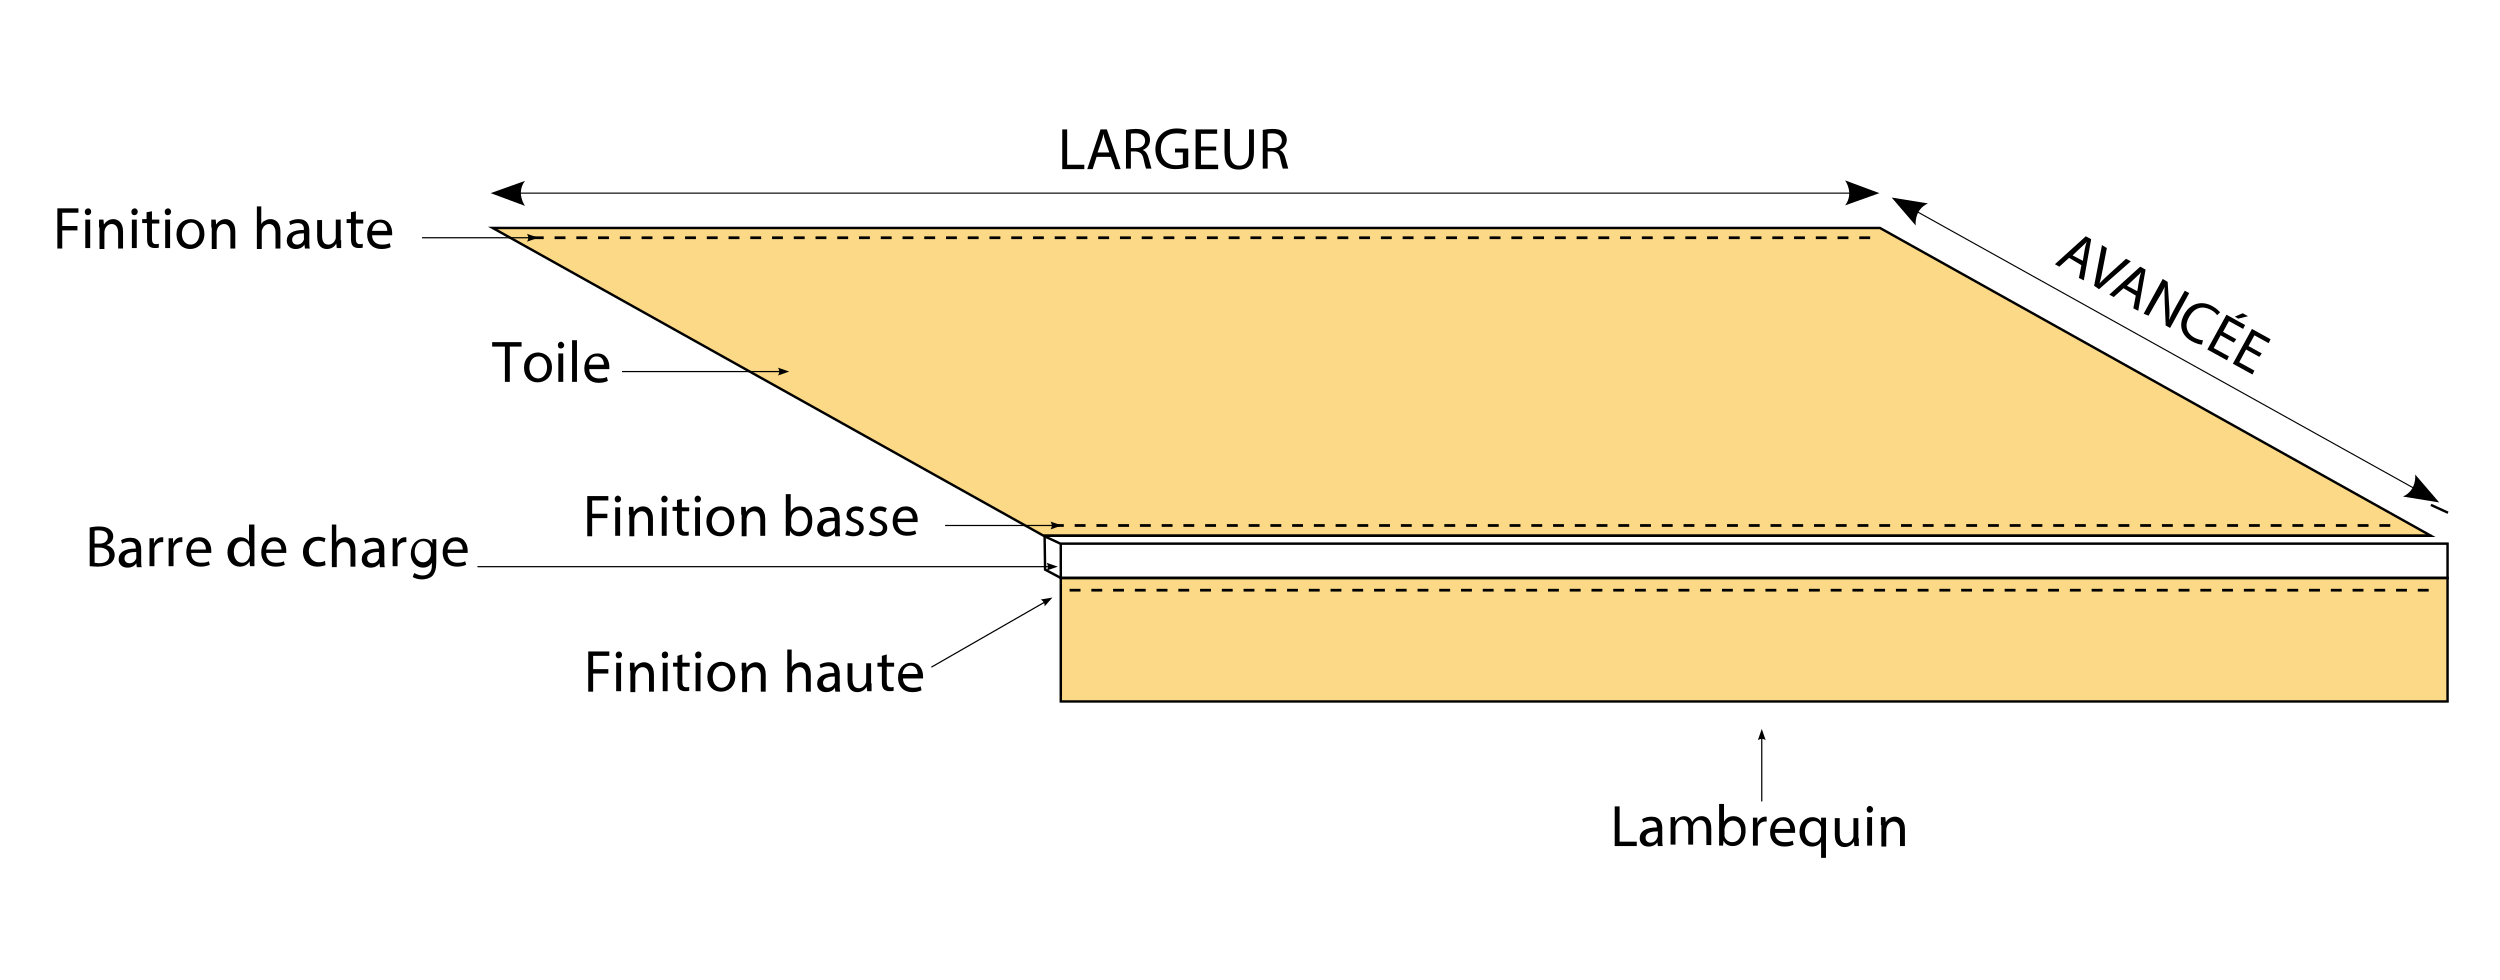 <?xml version="1.0" encoding="UTF-8"?> <svg xmlns="http://www.w3.org/2000/svg" xml:space="preserve" id="Calque_1" x="0" y="0" style="enable-background:new 0 0 510 200" version="1.0" viewBox="0 0 510 200"><style>.st7,.st8{fill:none;stroke:#000;stroke-width:.25;stroke-miterlimit:10}.st8{fill:#fbd986;stroke-width:.5}.st10,.st11,.st9{fill:none;stroke:#000}.st9{stroke-width:.233}.st10,.st11{stroke-miterlimit:10}.st10{stroke-width:.559;stroke-dasharray:2.218,2.218}.st11{stroke-width:.5}</style><switch><g><path d="m499.4 104.6-3.5-1.6" class="st11"></path><path d="M495.9 109.3 383.5 46.5h-283l112.4 62.8z" class="st8"></path><path d="M105.2 39.4h273.1" class="st9"></path><path d="m100.1 39.4 7 2.6s-1.9-2.6 0-5.1l-7 2.5M383.4 39.4l-7-2.6s1.9 2.6 0 5.1l7-2.5"></path><path d="m390.4 42.8 103.3 57.5" class="st9"></path><path d="m385.9 40.3 4.9 5.7s-.4-3.2 2.5-4.5l-7.4-1.2M497.6 102.5l-4.9-5.7s.4 3.2-2.5 4.5l7.4 1.2"></path><path d="M108.7 48.5h275M214.8 107.2h275" class="st10"></path><path d="M216.7 26.4h1v7.2h3.5v.9h-4.5v-8.1zM223.7 32l-.8 2.5h-1.1l2.7-8.1h1.3l2.8 8.1h-1.1l-.9-2.5h-2.9zm2.6-.9-.8-2.3c-.2-.5-.3-1-.4-1.5-.1.5-.2 1-.4 1.5l-.8 2.3h2.4zM229.7 26.5c.5-.1 1.3-.2 2-.2 1.1 0 1.8.2 2.3.7.4.4.6.9.6 1.5 0 1.1-.7 1.8-1.5 2.1.6.2 1 .8 1.2 1.6.3 1.1.5 1.9.6 2.2h-1.1c-.1-.2-.3-.9-.5-1.9-.2-1.1-.7-1.5-1.6-1.6h-1v3.5h-1v-7.9zm1 3.7h1.1c1.1 0 1.8-.6 1.8-1.5 0-1-.8-1.5-1.9-1.5-.5 0-.9 0-1 .1v2.9zM242.3 34.1c-.5.2-1.4.4-2.5.4-1.2 0-2.2-.3-3-1.1-.7-.7-1.1-1.7-1.1-3 0-2.4 1.7-4.2 4.4-4.2.9 0 1.7.2 2 .4l-.3.9c-.4-.2-1-.3-1.8-.3-2 0-3.2 1.2-3.2 3.2s1.2 3.3 3.1 3.3c.7 0 1.1-.1 1.4-.2v-2.4h-1.6v-.8h2.7v3.8zM248.1 30.7H245v2.9h3.5v.9h-4.6v-8.1h4.4v.9H245v2.6h3.1v.8zM250.9 26.4v4.8c0 1.8.8 2.6 1.9 2.6 1.2 0 2-.8 2-2.6v-4.8h1v4.7c0 2.5-1.3 3.5-3.1 3.5-1.7 0-2.9-.9-2.9-3.5v-4.8h1.1zM257.6 26.5c.5-.1 1.3-.2 2-.2 1.1 0 1.8.2 2.3.7.4.4.6.9.6 1.5 0 1.1-.7 1.8-1.5 2.1.6.2 1 .8 1.2 1.6.3 1.1.5 1.9.6 2.2h-1.1c-.1-.2-.3-.9-.5-1.9-.2-1.1-.7-1.5-1.6-1.6h-1v3.5h-1v-7.9zm1 3.7h1.1c1.1 0 1.8-.6 1.8-1.5 0-1-.8-1.5-1.9-1.5-.5 0-.9 0-1 .1v2.9zM102.9 70.7h-2.5v-.9h6v.9H104v7.2h-1v-7.2zM112.6 74.9c0 2.1-1.5 3.1-2.9 3.1-1.6 0-2.8-1.1-2.8-3s1.3-3.1 2.9-3.1c1.7.1 2.8 1.3 2.8 3zm-4.6.1c0 1.3.7 2.2 1.8 2.2 1 0 1.8-.9 1.8-2.3 0-1-.5-2.2-1.7-2.2-1.4 0-1.9 1.2-1.9 2.3zM115.1 70.4c0 .4-.3.7-.7.7-.4 0-.6-.3-.6-.7 0-.4.3-.7.7-.7.3.1.6.4.6.7zm-1.2 7.5v-5.8h1v5.8h-1zM116.7 69.4h1v8.5h-1v-8.5zM120.2 75.2c0 1.4.9 2 2 2 .8 0 1.2-.1 1.6-.3l.2.8c-.4.2-1 .4-1.9.4-1.8 0-2.9-1.2-2.9-2.9 0-1.8 1-3.1 2.7-3.1 1.9 0 2.4 1.7 2.4 2.7v.5h-4.1zm3-.8c0-.7-.3-1.7-1.5-1.7-1.1 0-1.5 1-1.6 1.7h3.1zM11.6 42.5H16v.9h-3.3v2.7h3.1v.9h-3.1v3.7h-1v-8.2zM18.6 43.2c0 .4-.3.7-.7.7-.4 0-.6-.3-.6-.7 0-.4.3-.7.7-.7.4 0 .6.3.6.7zm-1.2 7.4v-5.8h1v5.8h-1zM20.2 46.4v-1.6h.9l.1 1c.3-.5 1-1.1 1.9-1.1.8 0 2 .5 2 2.5v3.5h-1v-3.3c0-.9-.4-1.7-1.3-1.7-.7 0-1.2.5-1.4 1.1 0 .1-.1.3-.1.5v3.5h-1v-4.4zM28.1 43.2c0 .4-.3.7-.7.7-.4 0-.6-.3-.6-.7 0-.4.3-.7.7-.7.3 0 .6.3.6.7zm-1.2 7.4v-5.8h1v5.8h-1zM31 43.1v1.7h1.5v.8H31v3.1c0 .7.2 1.1.8 1.1.3 0 .5 0 .6-.1v.8c-.2.1-.5.1-.9.1-.5 0-.9-.2-1.1-.4-.3-.3-.4-.8-.4-1.5v-3.2h-1v-.8h.9v-1.4l1.1-.2zM34.9 43.2c0 .4-.3.7-.7.7-.4 0-.6-.3-.6-.7 0-.4.3-.7.7-.7.3 0 .6.3.6.7zm-1.2 7.4v-5.8h1v5.8h-1zM41.7 47.7c0 2.1-1.5 3.1-2.9 3.1-1.6 0-2.8-1.1-2.8-3s1.3-3.1 2.9-3.1c1.7 0 2.8 1.2 2.8 3zm-4.6 0c0 1.3.7 2.2 1.8 2.2 1 0 1.8-.9 1.8-2.3 0-1-.5-2.2-1.7-2.2-1.3.1-1.9 1.2-1.9 2.3zM43.1 46.4v-1.6h.9l.1 1c.3-.5 1-1.1 1.9-1.1.8 0 2 .5 2 2.5v3.5h-1v-3.3c0-.9-.4-1.7-1.3-1.7-.7 0-1.2.5-1.4 1.1 0 .1-.1.3-.1.5v3.5h-1v-4.4zM52.3 42.1h1v3.6c.2-.3.4-.6.8-.7.3-.2.7-.3 1.1-.3.8 0 2 .5 2 2.5v3.5h-1v-3.3c0-.9-.4-1.7-1.3-1.7-.7 0-1.2.5-1.4 1.1-.1.1-.1.3-.1.5v3.5h-1v-8.7zM62.2 50.6l-.1-.7c-.3.5-.9.9-1.8.9-1.2 0-1.8-.8-1.8-1.7 0-1.4 1.2-2.2 3.5-2.2v-.1c0-.5-.1-1.3-1.3-1.3-.5 0-1.1.2-1.5.4l-.2-.7c.5-.3 1.2-.5 1.9-.5 1.8 0 2.2 1.2 2.2 2.4v2.2c0 .5 0 1 .1 1.4h-1zm-.2-3c-1.1 0-2.4.2-2.4 1.3 0 .7.5 1 1 1 .8 0 1.2-.5 1.4-1v-1.3zM69.6 49v1.6h-.9l-.1-.9c-.3.5-.9 1.1-1.9 1.1-.9 0-2-.5-2-2.5v-3.4h1V48c0 1.1.3 1.9 1.3 1.9.7 0 1.2-.5 1.4-1 .1-.2.1-.3.1-.5v-3.6h1V49zM72.6 43.1v1.7h1.5v.8h-1.5v3.1c0 .7.2 1.1.8 1.1.3 0 .5 0 .6-.1v.8c-.2.1-.5.1-.9.1-.5 0-.9-.2-1.1-.4-.3-.3-.4-.8-.4-1.5v-3.2h-.9v-.8h.9v-1.4l1-.2zM75.9 47.9c0 1.4.9 2 2 2 .8 0 1.2-.1 1.6-.3l.2.8c-.4.2-1 .4-1.9.4-1.8 0-2.9-1.2-2.9-2.9 0-1.8 1-3.1 2.7-3.1 1.9 0 2.4 1.7 2.4 2.7v.5h-4.1zm3.1-.8c0-.7-.3-1.7-1.5-1.7-1.1 0-1.5 1-1.6 1.7H79zM119.7 101.2h4.4v.9h-3.3v2.7h3.1v.9h-3.1v3.7h-1v-8.2zM126.7 101.8c0 .4-.3.7-.7.7-.4 0-.6-.3-.6-.7 0-.4.3-.7.7-.7.3.1.6.3.6.7zm-1.2 7.5v-5.8h1v5.8h-1zM128.3 105v-1.6h.9l.1 1c.3-.5 1-1.1 1.9-1.1.8 0 2 .5 2 2.5v3.5h-1V106c0-.9-.4-1.7-1.3-1.7-.7 0-1.2.5-1.4 1.1 0 .1-.1.3-.1.5v3.5h-1V105zM136.2 101.8c0 .4-.3.7-.7.7-.4 0-.6-.3-.6-.7 0-.4.3-.7.7-.7.3.1.6.3.6.7zm-1.2 7.5v-5.8h1v5.8h-1zM139.1 101.8v1.7h1.5v.8h-1.5v3.1c0 .7.2 1.1.8 1.1.3 0 .5 0 .6-.1v.8c-.2.1-.5.1-.9.1-.5 0-.9-.2-1.1-.4-.3-.3-.4-.8-.4-1.5v-3.2h-.9v-.8h.9V102l1-.2zM143 101.8c0 .4-.3.7-.7.7-.4 0-.6-.3-.6-.7 0-.4.3-.7.7-.7.3.1.6.3.6.7zm-1.2 7.5v-5.8h1v5.8h-1zM149.8 106.3c0 2.1-1.5 3.1-2.9 3.1-1.6 0-2.8-1.1-2.8-3s1.3-3.1 2.9-3.1c1.7 0 2.8 1.2 2.8 3zm-4.6.1c0 1.3.7 2.2 1.8 2.2 1 0 1.8-.9 1.8-2.3 0-1-.5-2.2-1.7-2.2-1.3 0-1.9 1.2-1.9 2.3zM151.2 105v-1.6h.9l.1 1c.3-.5 1-1.1 1.9-1.1.8 0 2 .5 2 2.5v3.5h-1V106c0-.9-.4-1.7-1.3-1.7-.7 0-1.2.5-1.4 1.1 0 .1-.1.3-.1.5v3.5h-1V105zM160.3 109.3v-8.5h1v3.6c.4-.7 1-1.1 2-1.1 1.4 0 2.5 1.2 2.4 3 0 2.1-1.3 3.1-2.6 3.1-.8 0-1.5-.3-1.9-1.1l-.1 1h-.8zm1.1-2.4v.4c.2.7.8 1.2 1.6 1.2 1.1 0 1.8-.9 1.8-2.2 0-1.2-.6-2.2-1.7-2.2-.7 0-1.4.5-1.6 1.3 0 .1-.1.3-.1.4v1.1zM170.4 109.3l-.1-.7c-.3.5-.9.9-1.8.9-1.2 0-1.8-.8-1.8-1.7 0-1.4 1.2-2.2 3.5-2.2v-.1c0-.5-.1-1.3-1.3-1.3-.5 0-1.1.2-1.5.4l-.2-.7c.5-.3 1.2-.5 1.9-.5 1.8 0 2.2 1.2 2.2 2.4v2.2c0 .5 0 1 .1 1.4h-1zm-.1-3c-1.1 0-2.4.2-2.4 1.3 0 .7.5 1 1 1 .8 0 1.2-.5 1.4-1v-1.3zM172.8 108.2c.3.2.9.4 1.4.4.8 0 1.1-.4 1.1-.9s-.3-.8-1.1-1.1c-1-.4-1.5-.9-1.5-1.6 0-.9.8-1.7 2-1.7.6 0 1.1.2 1.4.4l-.3.8c-.2-.1-.6-.3-1.2-.3s-1 .4-1 .8c0 .5.3.7 1.1 1 1 .4 1.5.9 1.5 1.7 0 1-.8 1.7-2.2 1.7-.6 0-1.2-.2-1.6-.4l.4-.8zM177.6 108.2c.3.2.9.4 1.4.4.8 0 1.1-.4 1.1-.9s-.3-.8-1.1-1.1c-1-.4-1.5-.9-1.5-1.6 0-.9.8-1.7 2-1.7.6 0 1.1.2 1.4.4l-.3.8c-.2-.1-.6-.3-1.2-.3s-1 .4-1 .8c0 .5.3.7 1.1 1 1 .4 1.5.9 1.5 1.7 0 1-.8 1.7-2.2 1.7-.6 0-1.2-.2-1.6-.4l.4-.8zM183.1 106.5c0 1.4.9 2 2 2 .8 0 1.2-.1 1.6-.3l.2.7c-.4.2-1 .4-1.9.4-1.8 0-2.9-1.2-2.9-2.9 0-1.8 1-3.1 2.7-3.1 1.9 0 2.4 1.7 2.4 2.7v.5h-4.1zm3.1-.7c0-.7-.3-1.7-1.5-1.7-1.1 0-1.5 1-1.6 1.7h3.1zM329.4 164.5h1v7.2h3.5v.9h-4.5v-8.1zM338.2 172.5l-.1-.7c-.3.5-.9.9-1.8.9-1.2 0-1.8-.8-1.8-1.7 0-1.4 1.2-2.2 3.5-2.2v-.1c0-.5-.1-1.3-1.3-1.3-.5 0-1.1.2-1.5.4l-.2-.7c.5-.3 1.2-.5 1.9-.5 1.8 0 2.2 1.2 2.2 2.4v2.2c0 .5 0 1 .1 1.4h-1zm-.1-2.9c-1.1 0-2.4.2-2.4 1.3 0 .7.5 1 1 1 .8 0 1.2-.5 1.4-1 0-.1.1-.2.1-.3v-1zM340.8 168.3v-1.6h.9l.1.9c.3-.6.9-1.1 1.8-1.1.8 0 1.4.5 1.6 1.2.2-.3.4-.6.7-.8.4-.3.7-.4 1.3-.4.8 0 1.9.5 1.9 2.5v3.4h-1v-3.3c0-1.1-.4-1.8-1.3-1.8-.6 0-1.1.4-1.3.9-.1.2-.1.3-.1.5v3.6h-1v-3.5c0-.9-.4-1.6-1.2-1.6-.7 0-1.1.5-1.3 1.1-.1.2-.1.3-.1.5v3.5h-1v-4zM350.7 172.5V164h1v3.6c.4-.7 1-1.1 2-1.1 1.4 0 2.5 1.2 2.4 3 0 2.1-1.3 3.1-2.6 3.1-.8 0-1.5-.3-1.9-1.1l-.1 1h-.8zm1.1-2.3v.4c.2.7.8 1.2 1.6 1.2 1.1 0 1.8-.9 1.8-2.2 0-1.2-.6-2.2-1.7-2.2-.7 0-1.4.5-1.6 1.3 0 .1-.1.3-.1.4v1.1zM357.6 168.6v-1.8h.9v1.1c.3-.8.9-1.3 1.6-1.3h.3v1h-.4c-.7 0-1.3.6-1.4 1.3v3.6h-1v-3.9zM362.1 169.8c0 1.4.9 2 2 2 .8 0 1.2-.1 1.6-.3l.2.8c-.4.2-1 .4-1.9.4-1.8 0-2.9-1.2-2.9-2.9 0-1.8 1-3.1 2.7-3.1 1.9 0 2.4 1.7 2.4 2.7v.5h-4.1zm3.1-.7c0-.7-.3-1.7-1.5-1.7-1.1 0-1.5 1-1.6 1.7h3.1zM371.5 171.7c-.3.6-1 1-1.9 1-1.4 0-2.5-1.2-2.5-2.9 0-2.2 1.4-3.1 2.6-3.1.9 0 1.5.4 1.8 1v-.9h1v8.2h-1v-3.3zm0-2.6v-.4c-.2-.6-.7-1.2-1.5-1.2-1.1 0-1.8.9-1.8 2.2 0 1.2.6 2.2 1.7 2.2.7 0 1.3-.4 1.5-1.1.1-.1.1-.3.1-.5v-1.2zM379.2 171v1.6h-.9l-.1-.9c-.3.5-.9 1.1-1.9 1.1-.9 0-2-.5-2-2.5v-3.4h1v3.2c0 1.1.3 1.9 1.3 1.9.7 0 1.2-.5 1.4-1 .1-.2.1-.3.1-.5v-3.6h1v4.1zM382.1 165.1c0 .4-.3.7-.7.7-.4 0-.6-.3-.6-.7 0-.4.3-.7.7-.7.3.1.6.3.6.7zm-1.2 7.4v-5.8h1v5.8h-1zM383.7 168.3v-1.6h.9l.1 1c.3-.5 1-1.1 1.9-1.1.8 0 2 .5 2 2.5v3.5h-1v-3.3c0-.9-.4-1.7-1.3-1.7-.7 0-1.2.5-1.4 1.1 0 .1-.1.3-.1.5v3.5h-1v-4.4z"></path><path d="M108.7 48.5H86.1" class="st7"></path><path d="m109.8 48.5-2.3-.8s.6.8 0 1.6l2.3-.8"></path><path d="M159.8 75.8h-32.9" class="st7"></path><path d="m161 75.8-2.3-.8s.6.8 0 1.6l2.3-.8"></path><path d="M215.4 107.2h-22.6" class="st7"></path><path d="m216.6 107.2-2.3-.8s.6.8 0 1.6l2.3-.8"></path><path d="M359.4 149.8v13.7" class="st7"></path><path d="m359.4 139.8-.8 2.3s.8-.6 1.6 0l-.8-2.3M422.1 52.6l-2 1.8-.9-.5 6.3-5.7 1.1.6-1.5 8.4-1-.5.5-2.6-2.5-1.5zm2.8.6.4-2.4c.1-.5.2-1 .4-1.5-.3.4-.7.7-1.1 1.1l-1.8 1.7 2.1 1.1zM427.2 58.3l1.6-8.3 1 .6-.8 4.1c-.2 1.1-.4 2.1-.7 3.1.7-.7 1.4-1.4 2.3-2.2l3.1-2.8 1 .5-6.5 5.7-1-.7zM433.2 58.8l-2 1.8-.9-.5 6.3-5.7 1.1.6-1.5 8.4-1-.5.5-2.6-2.5-1.5zm2.8.6.4-2.4c.1-.5.2-1 .4-1.5-.3.4-.7.7-1.1 1.1l-1.8 1.7 2.1 1.1zM437.3 64l3.9-7.1 1 .6.3 4.8c.1 1.1.1 2.1 0 3 .4-1 .9-1.9 1.5-3l1.7-3 .9.5-3.9 7.1-.9-.5-.2-4.8c0-1.1-.1-2.1 0-3.1-.4.9-.9 1.8-1.6 2.9l-1.7 3-1-.4zM449.2 70.3c-.4 0-1.2-.2-2.1-.7-2-1.1-2.8-3.2-1.5-5.5 1.2-2.2 3.6-2.9 5.8-1.6.9.5 1.3 1 1.5 1.2l-.6.6c-.3-.4-.7-.8-1.3-1.1-1.7-.9-3.3-.5-4.4 1.4-1 1.7-.6 3.4 1.1 4.3.6.3 1.2.5 1.7.5l-.2.9zM455.7 69.9l-2.7-1.5-1.4 2.6 3.1 1.7-.4.8-4-2.2 3.9-7.1 3.8 2.1-.4.8-2.9-1.6-1.2 2.2 2.7 1.5-.5.7zm2.9-5.4-2 .5-.7-.4 1.6-.7 1.1.6zM460.9 72.8l-2.7-1.5-1.4 2.6 3.1 1.7-.4.8-4-2.2 3.9-7.1 3.8 2.1-.4.8-2.9-1.6-1.2 2.2 2.7 1.5-.5.7zM119.9 132.9h4.4v.9H121v2.7h3.1v.9H121v3.7h-1v-8.2zM126.9 133.6c0 .4-.3.7-.7.7-.4 0-.6-.3-.6-.7 0-.4.3-.7.7-.7.3 0 .6.3.6.7zm-1.2 7.4v-5.8h1v5.8h-1zM128.5 136.8v-1.6h.9l.1 1c.3-.5 1-1.1 1.9-1.1.8 0 2 .5 2 2.5v3.5h-1v-3.3c0-.9-.4-1.7-1.3-1.7-.7 0-1.2.5-1.4 1.1 0 .1-.1.3-.1.5v3.5h-1v-4.4zM136.3 133.6c0 .4-.3.7-.7.7-.4 0-.6-.3-.6-.7 0-.4.3-.7.7-.7.4 0 .6.3.6.7zm-1.1 7.4v-5.8h1v5.8h-1zM139.2 133.5v1.7h1.5v.8h-1.5v3.1c0 .7.2 1.1.8 1.1.3 0 .5 0 .6-.1v.8c-.2.1-.5.1-.9.1-.5 0-.9-.2-1.1-.4-.3-.3-.4-.8-.4-1.5V136h-.9v-.8h.9v-1.4l1-.3zM143.1 133.6c0 .4-.3.7-.7.7-.4 0-.6-.3-.6-.7 0-.4.3-.7.7-.7.4 0 .6.3.6.7zm-1.2 7.4v-5.8h1v5.8h-1zM150 138c0 2.1-1.5 3.1-2.9 3.1-1.6 0-2.8-1.1-2.8-3s1.3-3.1 2.9-3.1c1.7.1 2.8 1.3 2.8 3zm-4.6.1c0 1.3.7 2.2 1.8 2.2 1 0 1.8-.9 1.8-2.3 0-1-.5-2.2-1.7-2.2-1.4.1-1.9 1.2-1.9 2.3zM151.3 136.8v-1.6h.9l.1 1c.3-.5 1-1.1 1.9-1.1.8 0 2 .5 2 2.5v3.5h-1v-3.3c0-.9-.4-1.7-1.3-1.7-.7 0-1.2.5-1.4 1.1 0 .1-.1.3-.1.5v3.5h-1v-4.4zM160.5 132.5h1v3.6c.2-.3.4-.6.8-.7.3-.2.7-.3 1.1-.3.8 0 2 .5 2 2.5v3.5h-1v-3.3c0-.9-.4-1.7-1.3-1.7-.7 0-1.2.5-1.4 1.1-.1.1-.1.3-.1.5v3.5h-1v-8.7zM170.4 141l-.1-.7c-.3.5-.9.9-1.8.9-1.2 0-1.8-.8-1.8-1.7 0-1.4 1.2-2.2 3.5-2.2v-.1c0-.5-.1-1.3-1.3-1.3-.5 0-1.1.2-1.5.4l-.2-.7c.5-.3 1.2-.5 1.9-.5 1.8 0 2.2 1.2 2.2 2.4v2.2c0 .5 0 1 .1 1.4h-1zm-.1-3c-1.1 0-2.4.2-2.4 1.3 0 .7.5 1 1 1 .8 0 1.2-.5 1.4-1V138zM177.8 139.4v1.6h-.9l-.1-.9c-.3.5-.9 1.1-1.9 1.1-.9 0-2-.5-2-2.5v-3.4h1v3.2c0 1.1.3 1.9 1.3 1.9.7 0 1.2-.5 1.4-1 .1-.2.1-.3.1-.5v-3.6h1v4.1zM180.9 133.5v1.7h1.5v.8h-1.5v3.1c0 .7.2 1.1.8 1.1.3 0 .5 0 .6-.1v.8c-.2.1-.5.1-.9.1-.5 0-.9-.2-1.1-.4-.3-.3-.4-.8-.4-1.5V136h-.9v-.8h.9v-1.4l1-.3zM184.2 138.3c0 1.4.9 2 2 2 .8 0 1.2-.1 1.6-.3l.2.8c-.4.2-1 .4-1.9.4-1.8 0-2.9-1.2-2.9-2.9 0-1.8 1-3.1 2.7-3.1 1.9 0 2.4 1.7 2.4 2.7v.5h-4.1zm3-.8c0-.7-.3-1.7-1.5-1.7-1.1 0-1.5 1-1.6 1.7h3.1z"></path><path d="M213.7 122.5 190 136.1" class="st7"></path><path d="m214.7 121.9-2.4.4s.9.4.8 1.4l1.6-1.8"></path><path d="M216.4 117.9h282.9v25.2H216.4z" class="st8"></path><path d="M218.2 120.4h279.1" class="st10"></path><path d="M216.4 110.9h282.9v7H216.4zM216.3 110.9l-3.2-1.5.1 6.8 3 1.6.2-.2M212.8 109.3H496" class="st11"></path><path d="M214.3 115.6H97.4" class="st7"></path><path d="M18.3 107.6c.5-.1 1.2-.2 1.9-.2 1 0 1.7.2 2.2.6.4.3.7.8.7 1.4 0 .8-.5 1.5-1.4 1.8.8.2 1.7.8 1.7 2 0 .7-.3 1.2-.7 1.6-.6.5-1.5.8-2.8.8-.7 0-1.3-.1-1.6-.1v-7.9zm1 3.3h1c1.1 0 1.7-.6 1.7-1.4 0-.9-.7-1.3-1.8-1.3-.5 0-.8 0-.9.1v2.6zm0 3.9c.2 0 .5.1.9.1 1.1 0 2.1-.4 2.1-1.6 0-1.1-1-1.6-2.1-1.6h-.9v3.1zM27.9 115.6l-.1-.7c-.3.5-.9.9-1.8.9-1.2 0-1.8-.8-1.8-1.7 0-1.4 1.2-2.2 3.5-2.2v-.1c0-.5-.1-1.3-1.3-1.3-.5 0-1.1.2-1.5.4l-.2-.7c.5-.3 1.2-.5 1.9-.5 1.8 0 2.2 1.2 2.2 2.4v2.2c0 .5 0 1 .1 1.4h-1zm-.1-3c-1.1 0-2.4.2-2.4 1.3 0 .7.5 1 1 1 .8 0 1.2-.5 1.4-1v-1.3zM30.5 111.6v-1.8h.9v1.1c.3-.8.9-1.3 1.6-1.3h.3v1h-.4c-.7 0-1.3.6-1.4 1.3v3.6h-1v-3.9zM34.4 111.6v-1.8h.9v1.1c.3-.8.9-1.3 1.6-1.3h.3v1h-.4c-.7 0-1.3.6-1.4 1.3v3.6h-1v-3.9zM39 112.8c0 1.4.9 2 2 2 .8 0 1.2-.1 1.6-.3l.2.7c-.4.2-1 .4-1.9.4-1.8 0-2.9-1.2-2.9-2.9 0-1.8 1-3.1 2.7-3.1 1.9 0 2.4 1.7 2.4 2.7v.5H39zm3-.7c0-.7-.3-1.7-1.5-1.7-1.1 0-1.5 1-1.6 1.7H42zM51.9 107v8.5H51l-.1-1c-.3.6-1 1.1-2 1.1-1.4 0-2.5-1.2-2.5-2.9 0-1.9 1.2-3.1 2.6-3.1.9 0 1.5.4 1.8.9V107h1.1zm-1 5.1v-.5c-.2-.7-.7-1.2-1.5-1.2-1.1 0-1.7 1-1.7 2.2 0 1.2.6 2.2 1.7 2.2.7 0 1.3-.5 1.5-1.3 0-.1.1-.3.1-.5v-.9zM54.3 112.8c0 1.4.9 2 2 2 .8 0 1.2-.1 1.6-.3l.2.7c-.4.2-1 .4-1.9.4-1.8 0-2.9-1.2-2.9-2.9 0-1.8 1-3.1 2.7-3.1 1.9 0 2.4 1.7 2.4 2.7v.5h-4.1zm3.1-.7c0-.7-.3-1.7-1.5-1.7-1.1 0-1.5 1-1.6 1.7h3.1zM66.4 115.3c-.3.1-.9.3-1.7.3-1.7 0-2.9-1.2-2.9-3s1.2-3.1 3.1-3.1c.6 0 1.2.2 1.5.3l-.2.8c-.3-.1-.7-.3-1.2-.3-1.3 0-2 1-2 2.2 0 1.3.9 2.2 2 2.2.6 0 1-.1 1.3-.3l.1.9zM67.6 107h1v3.6c.2-.3.4-.6.8-.7.3-.2.7-.3 1.1-.3.8 0 2 .5 2 2.5v3.5h-1v-3.3c0-.9-.4-1.7-1.3-1.7-.7 0-1.2.5-1.4 1.1-.1.1-.1.3-.1.5v3.5h-1V107zM77.5 115.6l-.1-.7c-.3.5-.9.9-1.8.9-1.2 0-1.8-.8-1.8-1.7 0-1.4 1.2-2.2 3.5-2.2v-.1c0-.5-.1-1.3-1.3-1.3-.5 0-1.1.2-1.5.4l-.2-.7c.5-.3 1.2-.5 1.9-.5 1.8 0 2.2 1.2 2.2 2.4v2.2c0 .5 0 1 .1 1.4h-1zm-.2-3c-1.1 0-2.4.2-2.4 1.3 0 .7.5 1 1 1 .8 0 1.2-.5 1.4-1v-1.3zM80.1 111.6v-1.8h.9v1.1c.3-.8.9-1.3 1.6-1.3h.3v1h-.4c-.7 0-1.3.6-1.4 1.3v3.6h-1v-3.9zM89 109.8v5c0 1.3-.3 2.1-.8 2.7-.6.5-1.4.7-2.1.7-.7 0-1.5-.2-1.9-.5l.3-.8c.4.2 1 .5 1.7.5 1.1 0 1.9-.6 1.9-2v-.6c-.3.5-.9 1-1.8 1-1.4 0-2.5-1.2-2.5-2.8 0-2 1.3-3.1 2.6-3.1 1 0 1.6.5 1.8 1v-.9h.8zm-1.1 2.2c0-.2 0-.3-.1-.5-.2-.6-.7-1.1-1.5-1.1-1 0-1.7.9-1.7 2.2 0 1.1.6 2.1 1.7 2.1.7 0 1.2-.4 1.5-1.1.1-.2.1-.4.1-.6v-1zM91.3 112.8c0 1.4.9 2 2 2 .8 0 1.2-.1 1.6-.3l.2.7c-.4.2-1 .4-1.9.4-1.8 0-2.9-1.2-2.9-2.9 0-1.8 1-3.1 2.7-3.1 1.9 0 2.4 1.7 2.4 2.7v.5h-4.1zm3.1-.7c0-.7-.3-1.7-1.5-1.7-1.1 0-1.5 1-1.6 1.7h3.1zM215.8 115.6l-2.3-.8s.6.8 0 1.6l2.3-.8M359.4 148.7l-.8 2.3s.8-.6 1.6 0l-.8-2.3"></path></g></switch></svg> 